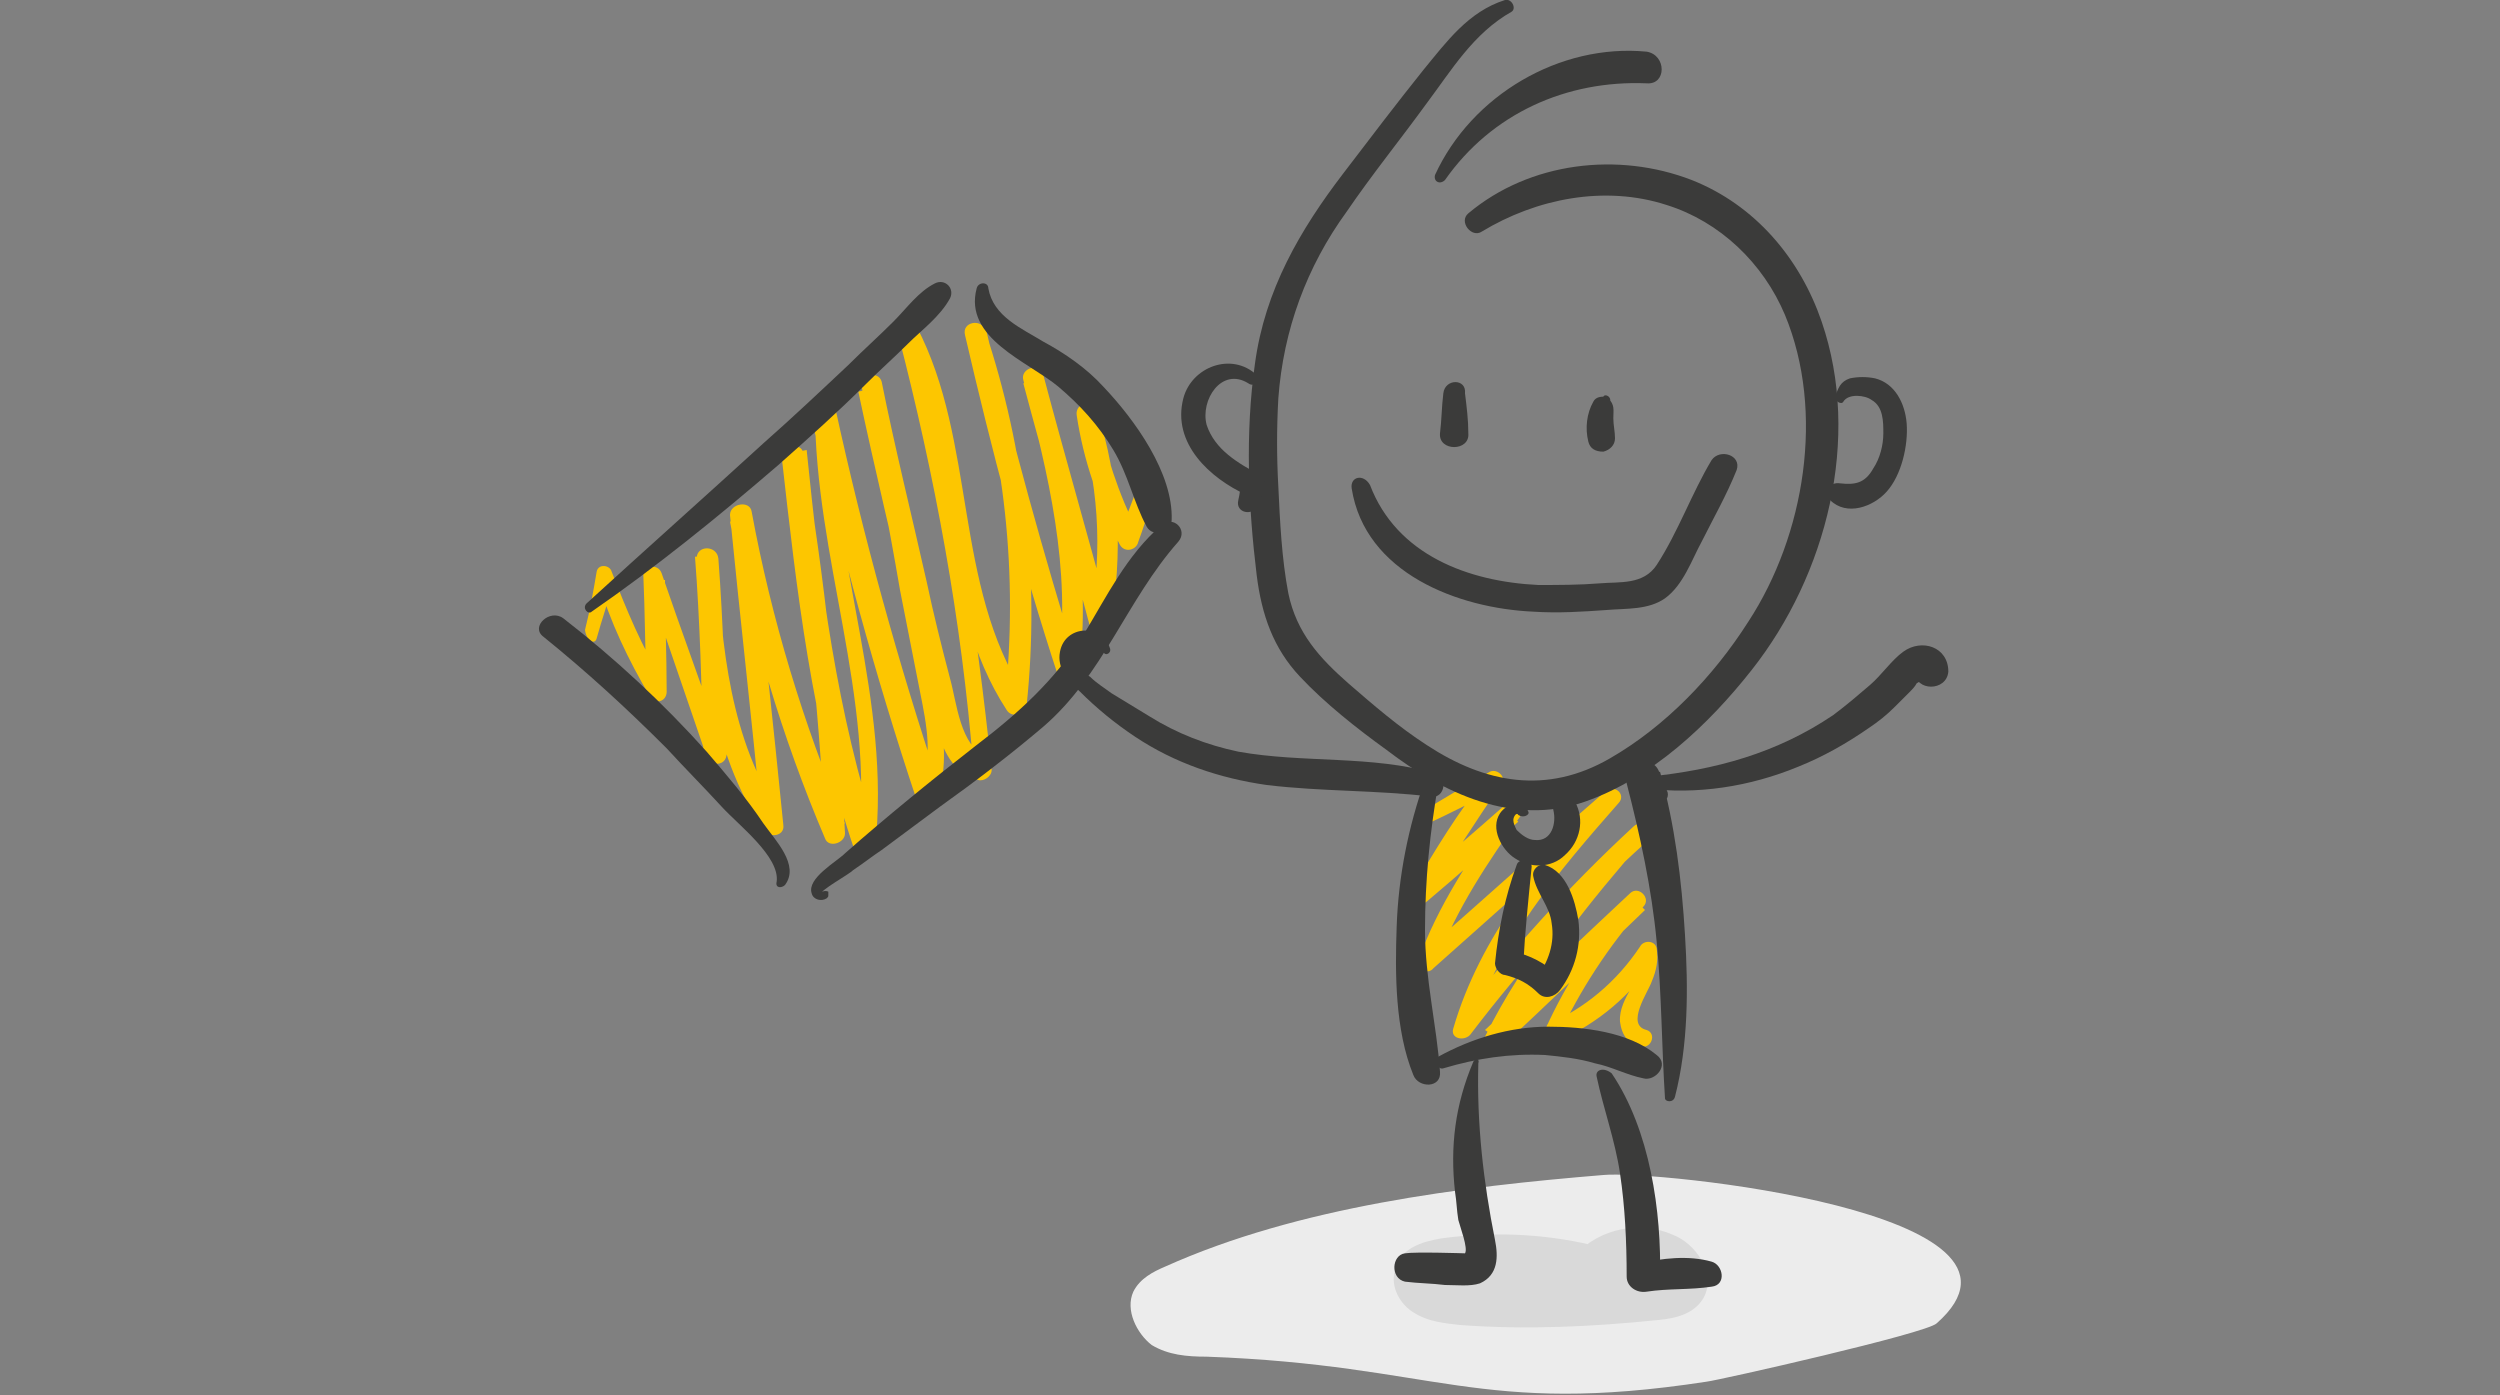 <?xml version="1.0" encoding="utf-8"?>
<!-- Generator: Adobe Illustrator 25.0.1, SVG Export Plug-In . SVG Version: 6.00 Build 0)  -->
<svg version="1.1" id="レイヤー_1" xmlns="http://www.w3.org/2000/svg" xmlns:xlink="http://www.w3.org/1999/xlink" x="0px"
	 y="0px" viewBox="0 0 150 83.7" style="enable-background:new 0 0 150 83.7;" xml:space="preserve">
<rect x="0" y="0" width="150" height="83.7" fill="#808080" stroke="none"/>
<style type="text/css">
	.st0{fill:#FDC600;}
	.st1{fill:#ECECEC;}
	.st2{fill:#D9D9D9;}
	.st3{fill:#3B3B3A;}
</style>
<g>
	<g>
		<path class="st0" d="M85.5,49.5c1.5-0.7,2.9-1.4,4.4-2.2c-0.2-0.2-0.5-0.5-0.7-0.7c-1.7,2.1-3.1,4.4-4.5,6.8
			c-0.3,0.6,0.4,1.1,0.9,0.7c1.9-1.6,3.7-3.2,5.5-4.8c-0.3-0.2-0.6-0.5-0.9-0.7c-2,2.9-3.9,5.7-5.1,9c-0.2,0.6,0.6,0.9,0.9,0.5
			c3.7-3.3,7.3-6.5,11-9.8c-0.3-0.2-0.5-0.5-0.8-0.7c-3.7,4.2-7.4,8.6-9,14.1c-0.2,0.6,0.6,0.8,1,0.4c3.2-4.2,6.7-8.1,10.6-11.6
			c-0.2-0.2-0.5-0.5-0.7-0.7c-3.4,3.9-6.7,7.7-9,12.4c-0.3,0.6,0.4,1.1,0.9,0.7c2.9-2.7,5.8-5.5,8.7-8.3c-0.3-0.3-0.5-0.5-0.8-0.8
			c-2.1,2.4-3.9,5.1-5.2,8c-0.2,0.5,0.2,0.9,0.7,0.7c2.5-1.1,4.5-2.8,6-5.1c-0.3,0-0.7-0.1-1-0.1c0.3,1.4-1.3,2.5-1.2,4
			c0.1,0.8,0.5,1.4,1.3,1.5c0.6,0.1,0.9-0.8,0.3-1c-1.3-0.3,0.1-2.3,0.3-2.9c0.3-0.7,0.4-1.3,0.3-2c-0.1-0.5-0.8-0.5-1-0.1
			c-1.4,2.1-3.3,3.7-5.6,4.7c0.2,0.2,0.5,0.5,0.7,0.7c1.3-2.8,3-5.4,5.1-7.8c0.5-0.5-0.3-1.3-0.8-0.8c-2.9,2.7-5.8,5.5-8.7,8.2
			c0.3,0.2,0.6,0.4,0.9,0.7c2.2-4.5,5.4-8.4,8.7-12.2c0.4-0.5-0.2-1.2-0.7-0.7c-3.9,3.6-7.5,7.6-10.7,11.8c0.3,0.1,0.6,0.3,1,0.4
			c1.6-5.3,5.2-9.5,8.8-13.6c0.5-0.5-0.2-1.2-0.8-0.7c-3.7,3.2-7.3,6.5-11,9.7c0.3,0.2,0.6,0.4,0.9,0.5c1.2-3.2,3.1-6,5-8.7
			c0.4-0.6-0.5-1.1-0.9-0.7c-1.8,1.6-3.7,3.2-5.5,4.8c0.3,0.2,0.6,0.4,0.9,0.7c1.4-2.3,2.9-4.6,4.4-6.8c0.3-0.4-0.3-0.9-0.7-0.7
			c-1.4,0.8-2.8,1.6-4.2,2.5C84.8,49.1,85.1,49.7,85.5,49.5L85.5,49.5z"/>
	</g>
	<g>
		<path class="st0" d="M35.8,38.3c0.3-1.1,0.7-2.2,1-3.4c-0.3,0-0.6,0-0.9,0c0.7,2.4,1.8,4.7,3.1,6.9c0.3,0.5,1,0.3,1-0.3
			c0-2.2-0.1-4.5-0.1-6.7c-0.4,0-0.7,0.1-1.1,0.1c1.2,3.5,2.4,7,3.6,10.5c0.2,0.6,1.2,0.6,1.2-0.2c-0.1-3.9-0.2-7.8-0.5-11.7
			c-0.1-0.8-1.3-0.8-1.3,0c0.3,5.6,0.8,11.5,4,16.3c0.3,0.5,1.3,0.4,1.2-0.3c-0.6-6.1-1.3-12.2-1.9-18.4c-0.4,0.1-0.8,0.1-1.3,0.2
			c1.2,6.5,3.1,12.9,5.7,19c0.2,0.6,1.2,0.3,1.2-0.3c-0.4-7.6-1.2-15.3-2.5-22.8c-0.1-0.7-1.3-0.5-1.3,0.2c0.9,8,1.8,16.1,4.4,23.7
			c0.2,0.7,1.1,0.5,1.2-0.2c1-8.8-2.6-17.2-2.6-26c-0.4,0.1-0.8,0.1-1.2,0.2c1.7,7.7,3.8,15.4,6.3,22.9c0.2,0.6,1,0.5,1.2,0
			c0.6-1.7,0.5-3.4,0.2-5.1c-0.4-2.2-0.8-4.3-1.2-6.5c-0.8-4.4-1.7-8.8-2.5-13.2c-0.4,0.1-0.8,0.2-1.2,0.3c1,4.7,2.1,9.3,3.2,14
			c0.5,2.2,0.9,4.4,1.6,6.5c0.4,1.3,1,2.4,2.4,2.8c0.3,0.1,0.8-0.2,0.8-0.6c-0.9-8.8-2.3-17.6-4.5-26.2c-0.4,0.2-0.7,0.3-1.1,0.5
			c3.6,7,2.2,15.5,6.5,22.1c0.3,0.5,1.1,0.3,1.2-0.3c0.8-7.6-0.1-15.3-2.5-22.5c-0.2-0.7-1.4-0.5-1.2,0.3c1.6,6.9,3.4,13.8,5.6,20.5
			c0.2,0.7,1.2,0.5,1.2-0.2c0.9-6-0.6-11.9-2.1-17.7c-0.4,0.1-0.8,0.2-1.2,0.3c1.3,4.9,2.7,9.7,4,14.6c0.2,0.6,1.1,0.6,1.2,0
			c0.8-4.3,0.6-8.8-0.8-13c-0.2-0.8-1.3-0.4-1.2,0.3c0.4,2.7,1.3,5.3,2.6,7.8c0.3,0.5,1,0.3,1.1-0.2c0.3-0.8,0.5-1.5,0.8-2.3
			c0.3-0.7-0.9-1-1.1-0.3c-0.3,0.8-0.6,1.5-0.8,2.3c0.4-0.1,0.7-0.1,1.1-0.2c-1.2-2.4-2-4.8-2.5-7.5c-0.4,0.1-0.8,0.2-1.2,0.3
			c1.3,4,1.6,8.2,0.8,12.3c0.4,0,0.8,0,1.2,0c-1.3-4.9-2.7-9.7-4-14.6c-0.2-0.8-1.4-0.4-1.2,0.3c1.5,5.6,2.9,11.4,2.1,17.2
			c0.4,0,0.8,0,1.2,0c-2.1-6.8-4-13.6-5.6-20.5c-0.4,0.1-0.8,0.2-1.2,0.3c2.4,7.2,3.2,14.7,2.4,22.2c0.4-0.1,0.8-0.2,1.2-0.3
			c-4.3-6.6-2.9-15.2-6.5-22.1c-0.3-0.6-1.3-0.2-1.1,0.5c2.2,8.5,3.8,17.1,4.5,25.9c0.3-0.2,0.5-0.4,0.8-0.6
			c-1.6-0.6-1.8-3.3-2.2-4.7c-0.5-1.9-1-3.9-1.4-5.8c-0.9-4-1.9-8-2.7-12c-0.2-0.7-1.3-0.4-1.2,0.3c0.8,4.1,1.6,8.1,2.3,12.2
			c0.4,2,0.8,4.1,1.2,6.1c0.4,2,0.8,3.9,0,5.8c0.4,0,0.8,0,1.2,0c-2.5-7.5-4.6-15.1-6.3-22.9c-0.1-0.7-1.2-0.5-1.2,0.2
			c0,8.8,3.6,17.2,2.6,26c0.4-0.1,0.8-0.1,1.2-0.2c-2.5-7.6-3.5-15.5-4.3-23.4c-0.4,0.1-0.8,0.1-1.3,0.2c1.2,7.4,2,14.9,2.4,22.5
			c0.4-0.1,0.8-0.2,1.2-0.3c-2.5-6-4.4-12.2-5.6-18.7c-0.1-0.7-1.3-0.5-1.3,0.2c0.6,6.1,1.3,12.2,1.9,18.4c0.4-0.1,0.8-0.2,1.2-0.3
			c-3.1-4.6-3.6-10.2-3.9-15.6c-0.4,0-0.9,0-1.3,0c0.3,3.9,0.4,7.8,0.5,11.7c0.4-0.1,0.8-0.1,1.2-0.2c-1.2-3.5-2.5-7-3.7-10.5
			c-0.2-0.6-1.1-0.5-1.1,0.1c0.1,2.2,0.1,4.5,0.2,6.7c0.3-0.1,0.7-0.2,1-0.3c-1.3-2.1-2.2-4.3-3.1-6.6c-0.1-0.4-0.8-0.5-0.9,0
			c-0.2,1.2-0.4,2.3-0.7,3.5C35.2,38.5,35.7,38.7,35.8,38.3L35.8,38.3z"/>
	</g>
	<path class="st1" d="M69.9,76c-0.7,0.3-1.5,0.7-1.9,1.5c-0.5,1.1,0.2,2.5,1.1,3.2c1,0.6,2.1,0.7,3.3,0.7c13.8,0.5,16.3,3.6,30,1.5
		c0.8-0.1,13.2-2.9,13.8-3.5c7.6-6.7-17-9.2-20-8.9C87.7,71.2,77.9,72.4,69.9,76z"/>
	<path class="st2" d="M95.5,74.7c-3-0.7-6-0.8-9-0.4c-1.2,0.2-2.5,0.6-2.8,1.9c-0.3,1,0.3,2.1,1.2,2.6c0.8,0.5,1.8,0.6,2.7,0.7
		c4,0.3,8,0.1,11.9-0.3c1.1-0.1,2.3-0.4,2.8-1.5c0.6-1.4-0.6-3.1-1.9-3.6c-2-0.9-4.4-0.4-5.9,1.2"/>
	<g>
		<path class="st3" d="M90.3,0c-2.2,0.7-3.5,2.5-4.9,4.2c-1.6,2-3.2,4.1-4.8,6.2c-2.6,3.4-4.7,7-5.3,11.4c-0.6,4.2-0.4,8.6,0.1,12.7
			c0.3,2.4,1,4.4,2.6,6.1c1.5,1.6,3.4,3.1,5.2,4.4c3.4,2.6,7.6,4.6,11.9,3.1c4-1.4,7.4-4.6,10-7.9c4.5-5.7,6.6-13.9,4.2-20.9
			c-1.3-3.8-4-7-7.8-8.5c-4.4-1.7-9.7-1.1-13.4,2c-0.6,0.5,0.2,1.5,0.8,1.1c3.3-2,7.4-2.8,11.1-1.6c3.2,1,5.8,3.5,7.1,6.6
			c2.4,5.8,1.2,13.2-2.2,18.4c-2.1,3.3-5,6.3-8.3,8.2c-3.8,2.2-7.5,1.5-11-0.8c-1.7-1.1-3.2-2.4-4.7-3.7c-1.7-1.5-3.1-3-3.6-5.4
			c-0.4-2.1-0.5-4.3-0.6-6.4c-0.1-1.8-0.1-3.5,0-5.3c0.3-4.1,1.7-7.9,4.1-11.2c1.5-2.2,3.2-4.3,4.8-6.5c1.5-2,2.8-4.2,5.1-5.5
			C91,0.5,90.7-0.1,90.3,0L90.3,0z"/>
	</g>
	<g>
		<path class="st3" d="M86.7,10.8c2.8-4,7.3-6,12.1-5.8c1.2,0.1,1.2-1.7,0-1.9c-5.2-0.5-10.5,2.6-12.7,7.4
			C86,10.9,86.4,11.1,86.7,10.8L86.7,10.8z"/>
	</g>
	<g>
		<path class="st3" d="M86.6,23.6c-0.1,0.8-0.1,1.6-0.2,2.4c-0.1,1.1,1.8,1.1,1.7,0c0-0.8-0.1-1.6-0.2-2.4
			C88,22.7,86.7,22.7,86.6,23.6L86.6,23.6z"/>
	</g>
	<g>
		<path class="st3" d="M96.2,23.8c0,0-0.1,0.1-0.1,0.1c0.1,0,0.1-0.1,0.2-0.1C96.2,23.8,96.2,23.8,96.2,23.8c-0.3,0-0.5,0.1-0.6,0.3
			c-0.4,0.7-0.5,1.6-0.3,2.4c0.1,0.4,0.4,0.6,0.9,0.6c0.4-0.1,0.7-0.4,0.7-0.8c0-0.4-0.1-0.8-0.1-1.2c0-0.5,0.1-0.8-0.3-1.2
			c0,0.1,0,0.2,0,0.3c0,0,0-0.1,0.1-0.1C96.7,23.8,96.3,23.6,96.2,23.8L96.2,23.8z"/>
	</g>
	<g>
		<path class="st3" d="M81.1,29.3c0.8,5.1,6.4,7.2,10.9,7.4c1.5,0.1,3,0,4.4-0.1c1.2-0.1,2.5,0,3.5-0.7c1.1-0.8,1.6-2.3,2.2-3.4
			c0.7-1.4,1.5-2.8,2.1-4.3c0.3-0.9-1-1.3-1.5-0.6c-1.2,2-2,4.3-3.3,6.3c-0.8,1.2-2.2,1-3.4,1.1c-1.2,0.1-2.5,0.1-3.7,0.1
			c-4.2-0.2-8.5-1.8-10.1-6C81.8,28.4,81,28.6,81.1,29.3L81.1,29.3z"/>
	</g>
	<g>
		<path class="st3" d="M85.5,46.8c-1,2.8-1.6,5.8-1.7,8.8c-0.1,2.8-0.1,6.2,1,8.9c0.3,0.8,1.7,0.8,1.6-0.2c-0.2-2.8-0.9-5.6-0.9-8.5
			c0-3,0.3-5.9,0.8-8.8C86.4,46.4,85.7,46.3,85.5,46.8L85.5,46.8z"/>
	</g>
	<g>
		<path class="st3" d="M86.6,64.1c2-0.6,4-0.9,6.1-0.8c1,0.1,2,0.2,3,0.5c1,0.2,1.9,0.7,2.9,0.9c0.7,0.2,1.6-0.8,0.8-1.4
			c-1.7-1.4-4.4-1.7-6.5-1.7c-2.3,0-4.6,0.7-6.6,1.8C86,63.7,86.3,64.2,86.6,64.1L86.6,64.1z"/>
	</g>
	<g>
		<path class="st3" d="M100.5,65.8c0.8-3.1,0.8-6.5,0.6-9.7c-0.2-3.3-0.6-6.6-1.5-9.8c-0.6,0.3-1.2,0.5-1.9,0.8
			c0.3,0.4,0.6,0.7,0.9,1.1c0.5,0.6,1.8-0.1,1.4-0.8c-0.2-0.4-0.3-0.8-0.5-1.2c-0.5-1-2.1-0.3-1.9,0.8c0.8,3.1,1.5,6.3,1.8,9.5
			c0.3,3.1,0.3,6.3,0.5,9.4C99.9,66.1,100.4,66.2,100.5,65.8L100.5,65.8z"/>
	</g>
	<g>
		<path class="st3" d="M98.7,47.3c3.1,0.4,6.3-0.1,9.2-1.3c1.5-0.6,2.9-1.4,4.2-2.3c0.6-0.4,1.1-0.8,1.6-1.3
			c0.3-0.3,0.6-0.6,0.9-0.9c0.1-0.1,0.3-0.3,0.4-0.5c0.4-0.2,0.4-0.5-0.1-0.7c0,1.2,1.9,1.2,2,0c0-1.5-1.6-2-2.7-1.2
			c-0.7,0.5-1.3,1.4-2,2c-0.7,0.6-1.4,1.2-2.2,1.8c-3.4,2.3-7.1,3.3-11.1,3.7C98.4,46.7,98.3,47.3,98.7,47.3L98.7,47.3z"/>
	</g>
	<g>
		<path class="st3" d="M88.4,63.7c-1.1,2.6-1.4,5.1-1.1,7.8c0.1,0.6,0.1,1.1,0.2,1.7c0.1,0.4,0.6,1.7,0.4,2c0,0-3-0.1-3.6,0
			c-0.8,0.1-0.9,1.5,0,1.7c0.8,0.1,1.6,0.1,2.4,0.2c0.7,0,1.5,0.1,2.1-0.1c1.1-0.5,1.1-1.6,0.9-2.6c-0.7-3.5-1.1-7-1-10.6
			C88.8,63.5,88.5,63.5,88.4,63.7L88.4,63.7z"/>
	</g>
	<g>
		<path class="st3" d="M95.8,64.6c0.4,1.9,1.1,3.8,1.4,5.8c0.3,2,0.4,4.1,0.4,6.2c0,0.6,0.6,1,1.2,0.9c1.3-0.2,2.6-0.1,3.9-0.3
			c0.9-0.1,0.7-1.3,0-1.5c-1.4-0.4-3-0.2-4.3,0.1c0.4,0.3,0.8,0.6,1.2,0.9c0.1-4-0.6-8.9-2.9-12.3C96.2,64,95.7,64.2,95.8,64.6
			L95.8,64.6z"/>
	</g>
	<g>
		<path class="st3" d="M49.2,53.7c0-0.3,1.7-1.2,2-1.5c0.6-0.4,1.1-0.8,1.7-1.2c1.2-0.9,2.3-1.7,3.5-2.6c2.1-1.5,4.2-3.1,6.2-4.8
			c3.6-3.1,5-7.6,8.1-11.1c0.6-0.7-0.3-1.6-1-1c-2.1,1.8-3.3,4.3-4.7,6.6c-1.7,2.7-3.9,4.7-6.4,6.6c-2.7,2.1-5.4,4.3-7.9,6.5
			c-0.5,0.5-2.3,1.5-2,2.4c0.1,0.4,0.6,0.5,0.9,0.3c0.1-0.1,0.1-0.1,0.1-0.2c0-0.1,0-0.1,0-0.2C49.5,53.4,49.2,53.5,49.2,53.7
			L49.2,53.7z"/>
	</g>
	<g>
		<path class="st3" d="M47.1,53.1c0.9-1.2-0.6-2.7-1.3-3.7c-1-1.5-2.2-2.9-3.4-4.3c-2.6-2.9-5.5-5.6-8.6-8c-0.8-0.6-2,0.5-1.2,1.1
			c2.6,2.1,5,4.3,7.4,6.7c1.1,1.2,2.2,2.3,3.3,3.5c1,1.1,3.5,3,3.3,4.5C46.5,53.3,46.9,53.3,47.1,53.1L47.1,53.1z"/>
	</g>
	<g>
		<path class="st3" d="M35.5,36.7c3.9-2.7,7.6-5.7,11.2-8.8c1.8-1.6,3.6-3.2,5.3-4.9c0.8-0.8,1.7-1.6,2.5-2.4
			c0.8-0.8,1.9-1.6,2.5-2.7c0.3-0.6-0.3-1.2-0.9-0.9c-1,0.5-1.7,1.5-2.5,2.3c-0.9,0.9-1.8,1.7-2.7,2.6c-1.7,1.6-3.4,3.2-5.1,4.7
			c-3.5,3.2-7.1,6.4-10.6,9.6C34.9,36.5,35.3,36.9,35.5,36.7L35.5,36.7z"/>
	</g>
	<g>
		<path class="st3" d="M58.6,17.3c-0.8,3,3.1,4.4,4.9,5.9c1.3,1.1,2.4,2.3,3.3,3.8c0.9,1.5,1.2,3.1,2,4.6c0.4,0.7,1.5,0.3,1.5-0.4
			c0.1-2.8-2.2-6-4.1-8c-1-1.1-2.3-2-3.6-2.7c-1.3-0.8-3-1.5-3.3-3.2C59.3,16.9,58.7,16.9,58.6,17.3L58.6,17.3z"/>
	</g>
	<g>
		<path class="st3" d="M91.7,48.7c-0.3-0.8-1.3-0.5-1.7,0.1c-0.6,0.9,0.1,2.2,0.9,2.7c0.9,0.6,2.2,0.6,3-0.2
			c0.9-0.8,1.2-2.1,0.6-3.2c-0.4-0.7-1.5-0.2-1.3,0.5c0.2,0.8-0.1,1.9-1.1,1.8c-0.4,0-0.8-0.3-1.1-0.6c-0.1-0.2-0.2-0.4-0.2-0.6
			c0-0.2,0.2-0.5,0.3-0.3C91.4,49.1,91.8,48.9,91.7,48.7L91.7,48.7z"/>
	</g>
	<g>
		<path class="st3" d="M91,51.9c-0.7,1.9-1.1,3.9-1.3,5.9c0,0.3,0.3,0.7,0.6,0.7c0.8,0.2,1.4,0.5,2,1.1c0.4,0.4,1,0.2,1.3-0.2
			c0.9-1.2,1.3-2.7,1.1-4.2c-0.2-1.2-0.7-2.9-2-3.3c-0.4-0.1-0.8,0.3-0.7,0.7c0.2,1,1,1.8,1.1,2.8c0.2,1.2-0.2,2.3-0.9,3.3
			c0.4-0.1,0.8-0.1,1.3-0.2c-0.8-0.7-1.7-1.2-2.7-1.4c0.2,0.2,0.4,0.5,0.6,0.7c0.1-1.9,0.3-3.8,0.5-5.8C91.9,51.5,91.1,51.5,91,51.9
			L91,51.9z"/>
	</g>
	<g>
		<path class="st3" d="M66.6,38.9c-0.5-1.5-2.7-1.4-3,0.2c-0.2,1,0.5,1.8,1.2,2.4c1,1,2.1,1.9,3.3,2.7c2.4,1.6,5.1,2.5,7.9,2.9
			c3.3,0.4,6.6,0.3,9.9,0.7c0.8,0.1,1-1.2,0.2-1.4c-3.8-1.1-7.9-0.6-11.8-1.3C72.4,44.7,70.6,44,69,43c-0.8-0.5-1.5-0.9-2.3-1.4
			c-0.4-0.3-0.9-0.6-1.3-1c-0.2-0.1-0.3-0.2-0.4-0.4c0.2-1.5,0.6-1.8,1.2-1.1C66.3,39.4,66.7,39.2,66.6,38.9L66.6,38.9z"/>
	</g>
	<g>
		<path class="st3" d="M110.6,24.1c0.3-0.5,1.3-0.4,1.7-0.1c0.7,0.4,0.7,1.3,0.7,2c0,0.7-0.2,1.5-0.6,2.1c-0.5,0.9-1.1,1-2,0.9
			c-0.6-0.1-1.1,0.5-0.6,1c1,1,2.6,0.4,3.4-0.5c0.9-1,1.3-2.8,1.2-4.1c-0.1-1.2-0.7-2.4-1.9-2.7c-0.5-0.1-1-0.1-1.5,0
			c-0.6,0.2-0.7,0.6-0.9,1.1C110.1,24.1,110.5,24.3,110.6,24.1L110.6,24.1z"/>
	</g>
	<g>
		<path class="st3" d="M75.4,22.5c-1.5-1.4-3.9-0.5-4.4,1.4c-0.7,2.7,1.6,4.8,3.8,5.8c-0.1-0.3-0.2-0.5-0.3-0.8
			c-0.1,0.4-0.1,0.7-0.2,1.1c-0.2,0.8,0.9,1,1.2,0.3c0.1-0.3,0.3-0.7,0.4-1c0.1-0.3-0.1-0.7-0.3-0.8c-1.3-0.7-2.7-1.5-3.2-3
			C72,24,73.3,22,74.9,23C75.3,23.3,75.7,22.7,75.4,22.5L75.4,22.5z"/>
	</g>
</g>
</svg>
